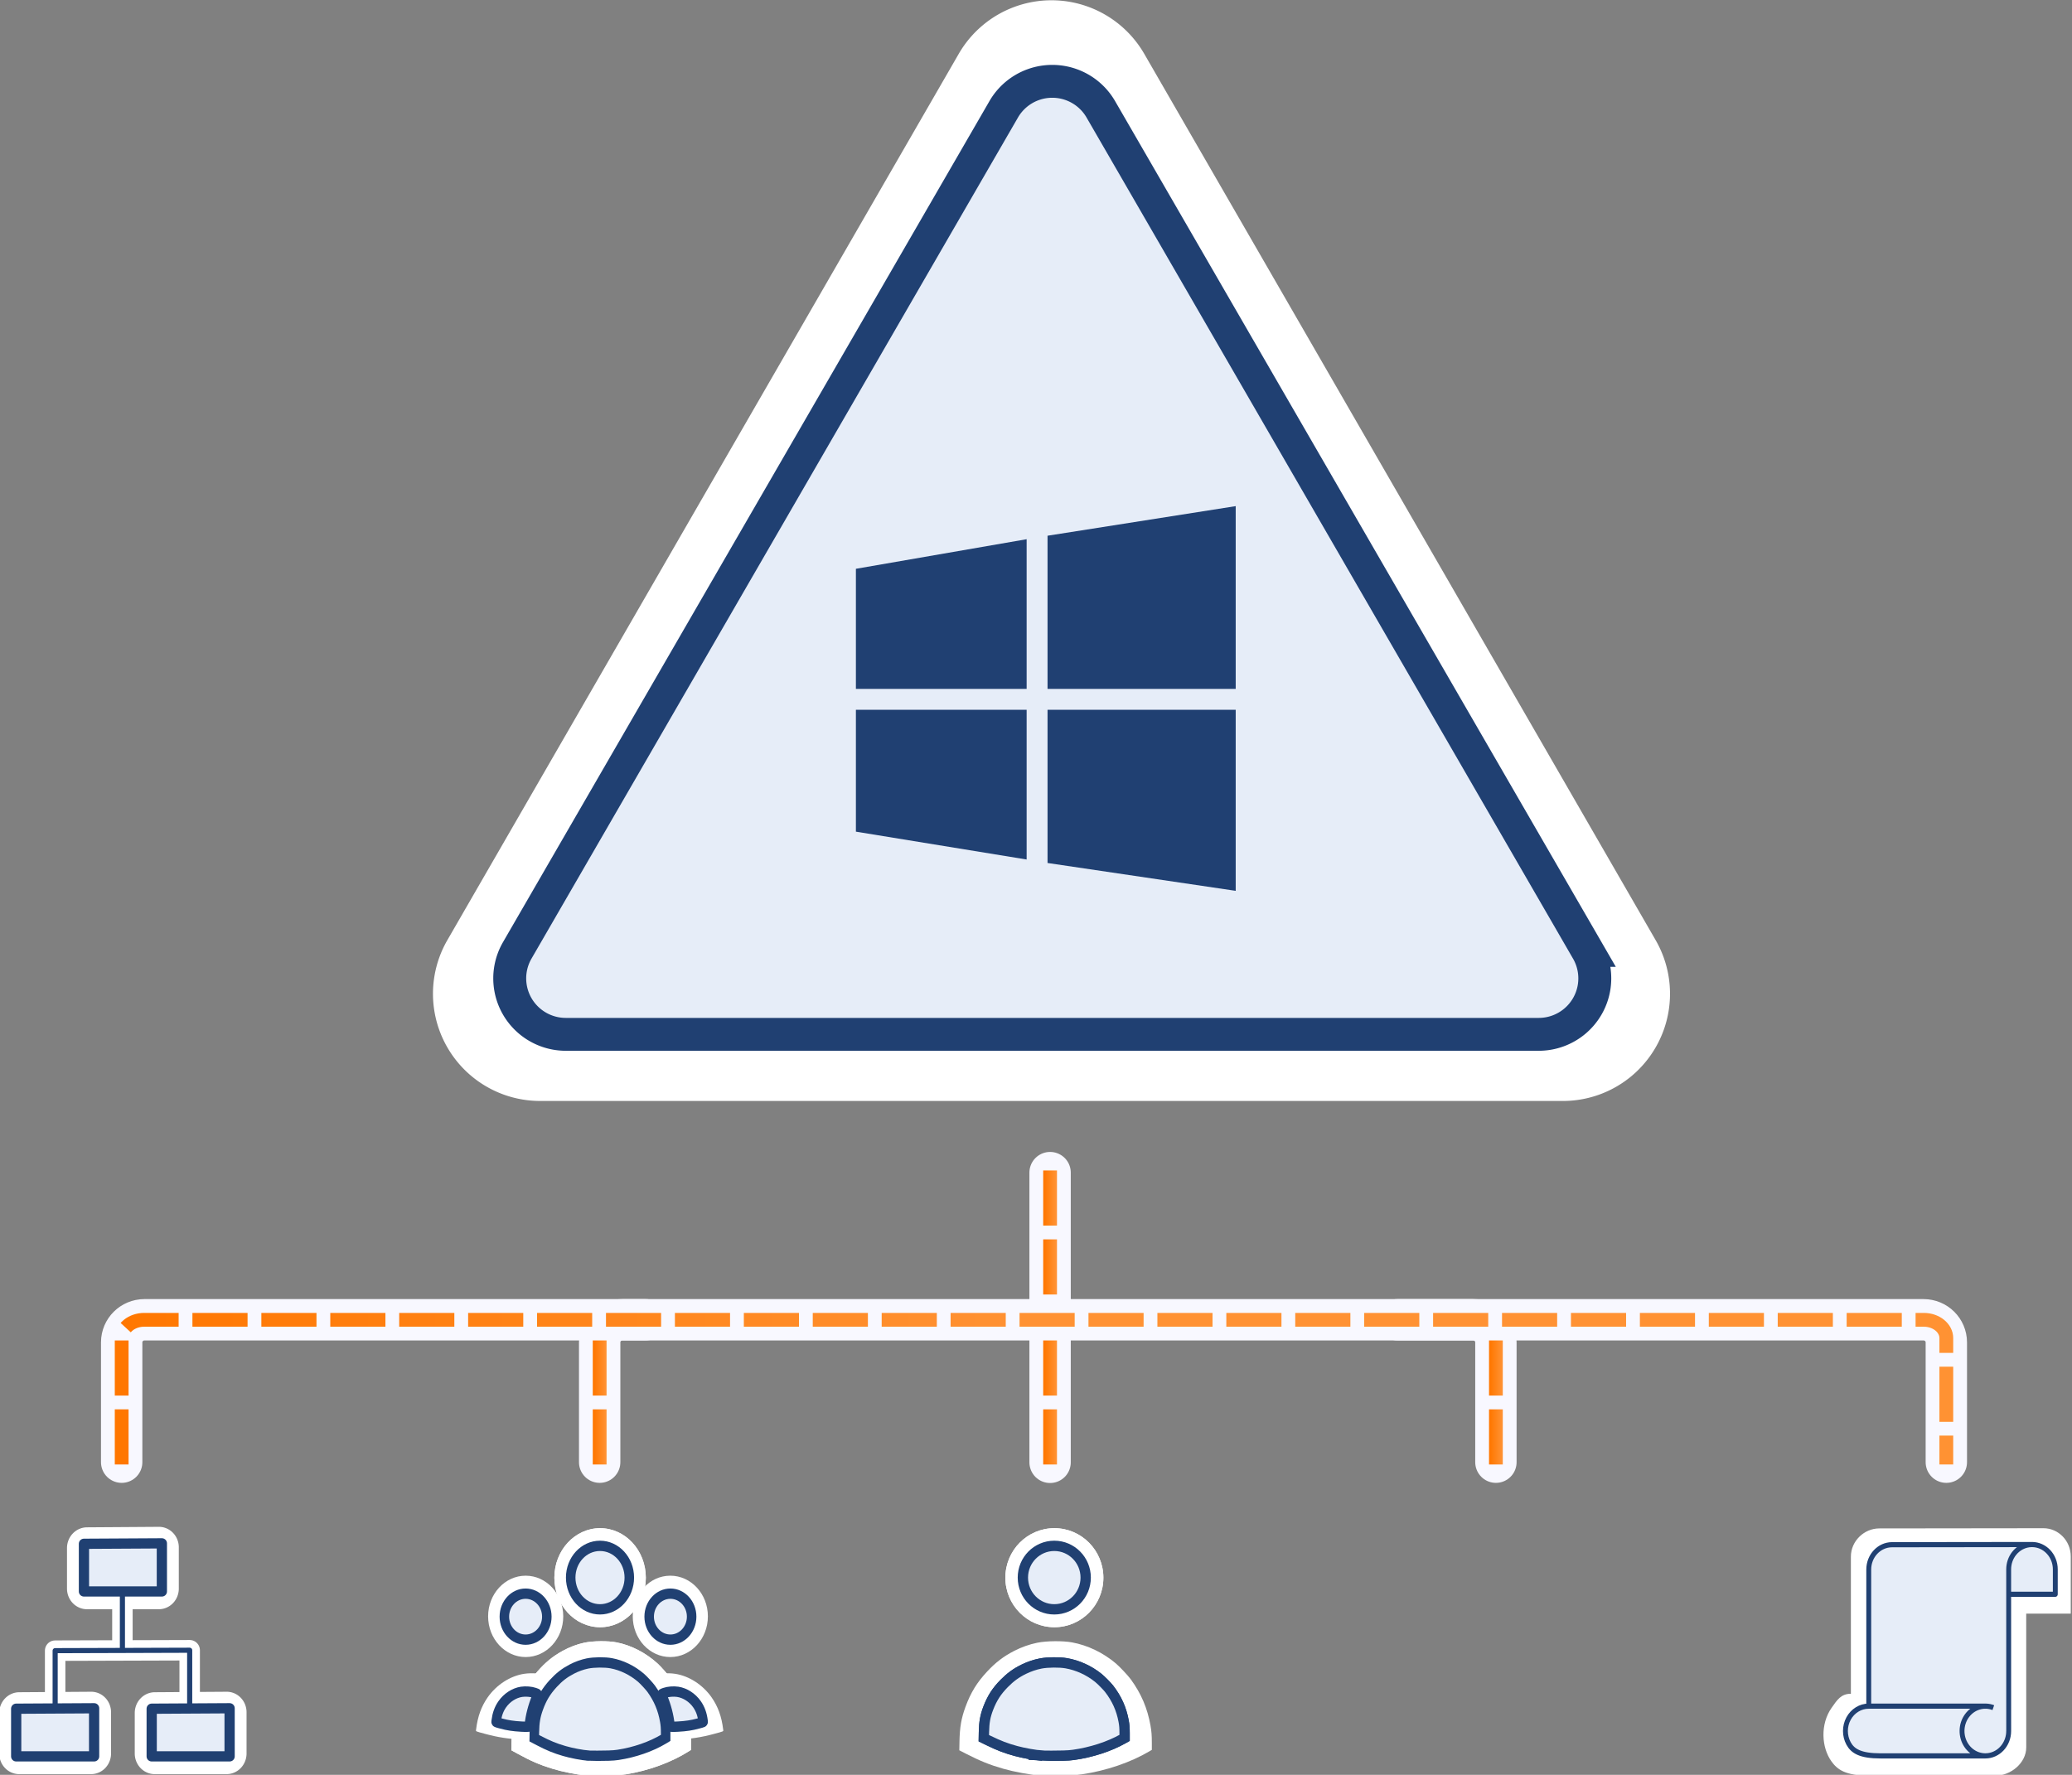 <?xml version="1.0" encoding="UTF-8" standalone="no"?>
<!-- Created with Inkscape (http://www.inkscape.org/) -->

<svg
   width="335"
   height="287"
   viewBox="0 0 335 287"
   version="1.1"
   id="svg1"
   xml:space="preserve"
   xmlns:xlink="http://www.w3.org/1999/xlink"
   xmlns="http://www.w3.org/2000/svg"
   xmlns:svg="http://www.w3.org/2000/svg"><rect x="0" y="0" width="335" height="287" fill="#808080" stroke="none"/><defs
     id="defs1"><linearGradient
       xlink:href="#linearGradient60"
       id="linearGradient63"
       x1="179.046"
       y1="212.082"
       x2="182.046"
       y2="212.082"
       gradientUnits="userSpaceOnUse"
       gradientTransform="matrix(0.626,0,0,0.626,-2.12,33.796)" /><linearGradient
       id="linearGradient60"><stop
         style="stop-color:#ff7700;stop-opacity:1;"
         offset="0"
         id="stop60" /><stop
         style="stop-color:#ff9233;stop-opacity:1;"
         offset="1"
         id="stop61" /></linearGradient><linearGradient
       xlink:href="#linearGradient60"
       id="linearGradient65"
       x1="179.133"
       y1="252.136"
       x2="182.133"
       y2="252.136"
       gradientUnits="userSpaceOnUse"
       gradientTransform="matrix(0.655,0,0,0.655,-7.349,30.103)" /><linearGradient
       xlink:href="#linearGradient60"
       id="linearGradient72"
       gradientUnits="userSpaceOnUse"
       gradientTransform="matrix(0.655,0,0,0.655,64.732,30.103)"
       x1="179.133"
       y1="252.136"
       x2="182.133"
       y2="252.136" /><linearGradient
       xlink:href="#linearGradient60"
       id="linearGradient40"
       gradientUnits="userSpaceOnUse"
       gradientTransform="matrix(0.741,0,0,0.607,-100.529,40.128)"
       x1="81.325"
       y1="250.134"
       x2="279.941"
       y2="250.134" /><linearGradient
       xlink:href="#linearGradient60"
       id="linearGradient43"
       gradientUnits="userSpaceOnUse"
       gradientTransform="matrix(0.655,0,0,0.655,-80.172,30.103)"
       x1="179.133"
       y1="252.136"
       x2="182.133"
       y2="252.136" /></defs><g
     id="layer1"
     transform="translate(58.849,32.739)"><path
       id="path41"
       d="M -39.177,203.705 V 184.328 c 0,-2.017 1.651,-3.653 3.687,-3.653 h 81.021"
       style="fill:none;fill-opacity:1;stroke:#f8f8ff;stroke-width:6.687;stroke-linecap:round;stroke-dasharray:none;stroke-dashoffset:0;stroke-opacity:1;paint-order:stroke markers fill" /><path
       id="path71"
       d="m 167.095,180.675 h 85.051 c 2.036,0 3.687,1.636 3.687,3.653 v 19.377"
       style="fill:none;fill-opacity:1;stroke:#f8f8ff;stroke-width:6.687;stroke-linecap:round;stroke-dasharray:none;stroke-dashoffset:0;stroke-opacity:1;paint-order:stroke markers fill" /><path
       style="fill:none;fill-opacity:1;stroke:#f8f8ff;stroke-width:6.687;stroke-linecap:round;stroke-dasharray:none;stroke-dashoffset:0;stroke-opacity:1;paint-order:stroke markers fill"
       d="m 110.929,156.879 c 0,44.751 0,46.849 0,46.849"
       id="path65" /><path
       id="rect65"
       d="M 38.105,203.705 V 184.328 c 0,-2.017 1.651,-3.653 3.687,-3.653 H 179.322 c 2.037,0 3.687,1.636 3.687,3.653 v 19.377"
       style="fill:none;fill-opacity:1;stroke:#f8f8ff;stroke-width:6.687;stroke-linecap:round;stroke-dasharray:none;stroke-dashoffset:0;stroke-opacity:1;paint-order:stroke markers fill" /><g
       id="g1"
       transform="matrix(1.25,0,0,1.246,-27.747,-39.296)"><path
         id="path5"
         style="fill:#ffffff;fill-opacity:1;stroke:none;stroke-width:11.344;stroke-dasharray:none;stroke-opacity:1;paint-order:stroke markers fill"
         transform="matrix(0.75,0,0,0.753,-163.126,-131.178)"
         d="M 453.858,370.948 H 277.472 a 18.475,18.475 60 0 1 -16,-27.713 L 349.665,190.481 a 18.475,18.475 1.032083e-6 0 1 32,0 l 88.193,152.755 a 18.475,18.475 120 0 1 -16,27.713 z" /><path
         id="path30"
         style="fill:#e6edf8;fill-opacity:1;stroke:#204072;stroke-width:6.782;stroke-dasharray:none;stroke-opacity:1;paint-order:stroke markers fill"
         transform="matrix(0.628,0,0,0.629,-118.416,-93.827)"
         d="M 465.858,370.948 H 265.472 a 11.547,11.547 60 0 1 -10,-17.321 L 355.665,180.088 a 11.547,11.547 1.032083e-6 0 1 20,0 l 100.193,173.539 a 11.547,11.547 120 0 1 -10,17.321 z" /><g
         id="g33"
         transform="matrix(0.393,0,0,0.394,-137.597,-105.409)"
         style="fill:#204072;fill-opacity:1;stroke-width:1.77"><path
           style="fill:#204072;fill-opacity:1;stroke:none;stroke-width:3.54;stroke-dasharray:none;stroke-opacity:1;paint-order:stroke markers fill"
           d="m 631.573,457.354 61.927,-9.748 v 60.206 h -61.927 z"
           id="path27-0" /><path
           style="fill:#204072;fill-opacity:1;stroke:none;stroke-width:3.54;stroke-dasharray:none;stroke-opacity:1;paint-order:stroke markers fill"
           d="m 631.573,514.693 h 61.927 v 59.633 l -61.927,-9.174 z"
           id="path28-4" /><path
           style="fill:#204072;fill-opacity:1;stroke:none;stroke-width:3.54;stroke-dasharray:none;stroke-opacity:1;paint-order:stroke markers fill"
           d="m 568.5,468.248 56.193,-9.748 v 49.312 h -56.193 z"
           id="path29-9" /><path
           style="fill:#204072;fill-opacity:1;stroke:none;stroke-width:3.54;stroke-dasharray:none;stroke-opacity:1;paint-order:stroke markers fill"
           d="m 568.5,514.693 h 56.193 v 49.312 l -56.193,-9.174 z"
           id="path30-5" /></g></g><path
       style="fill:none;fill-opacity:1;stroke:url(#linearGradient63);stroke-width:2.229;stroke-dasharray:8.915, 2.229;stroke-dashoffset:0;paint-order:stroke markers fill"
       d="m 110.929,156.529 v 20.059"
       id="path37" /><path
       style="fill:none;fill-opacity:1;stroke:url(#linearGradient65);stroke-width:2.229;stroke-dasharray:8.915, 2.229;stroke-dashoffset:0;paint-order:stroke markers fill"
       d="m 110.929,184.018 v 22.287"
       id="path3" /><g
       id="g38"
       transform="matrix(0.69,0,0,0.748,-283.109,-218.536)"><path
         style="fill:#ffffff;fill-opacity:1;stroke:none;stroke-width:10.337;stroke-dasharray:none;stroke-opacity:1;paint-order:stroke markers fill"
         d="m 451.288,623.882 c 0.438,-3.771 1.525,-7.659 3.152,-11.276 0.705,-1.566 0.755,-1.447 -0.813,-1.948 -1.556,-0.498 -3.951,-0.671 -5.778,-0.417 -3.29,0.457 -6.527,2.389 -8.587,5.124 -1.472,1.955 -2.318,4.118 -2.68,6.856 -0.069,0.521 -0.345,0.394 2.251,1.041 2.863,0.715 5.31,1.057 8.862,1.24 2.104,0.109 2.713,0.115 3.238,0.035 0,0 0.29,-0.099 0.355,-0.655 z"
         id="path17" /><path
         style="fill:#ffffff;fill-opacity:1;stroke:none;stroke-width:10.337;stroke-dasharray:none;stroke-opacity:1;paint-order:stroke markers fill"
         d="m 479.752,623.882 c -0.438,-3.771 -1.525,-7.659 -3.152,-11.276 -0.705,-1.566 -0.755,-1.447 0.813,-1.948 1.557,-0.498 3.951,-0.671 5.778,-0.417 3.29,0.457 6.527,2.389 8.587,5.124 1.472,1.955 2.318,4.118 2.68,6.856 0.069,0.521 0.345,0.394 -2.251,1.041 -2.863,0.715 -5.31,1.057 -8.862,1.24 -2.104,0.109 -2.713,0.115 -3.238,0.035 0,0 -0.29,-0.099 -0.355,-0.655 z"
         id="path18" /><path
         style="fill:#ffffff;fill-opacity:1;stroke:none;stroke-width:7.649;stroke-dasharray:none;stroke-opacity:1;paint-order:stroke markers fill"
         d="m 462.346,632.22 c -2.198,-0.174 -5.509,-0.785 -7.901,-1.459 -2.923,-0.824 -5.09,-1.687 -8.174,-3.257 l -1.428,-0.726 0.036,-1.87 c 0.059,-3.128 0.397,-5.053 1.314,-7.52 1.147,-3.088 2.5,-5.269 4.736,-7.635 1.882,-1.993 3.584,-3.278 5.905,-4.46 1.597,-0.813 3.36,-1.43 5.056,-1.769 2.05,-0.41 5.569,-0.444 7.607,-0.074 3.415,0.621 6.773,2.213 9.561,4.533 0.815,0.677 2.668,2.621 3.254,3.412 2.295,3.099 3.663,6.264 4.339,10.039 0.224,1.25 0.292,2.138 0.292,3.806 l 6e-5,1.446 -0.538,0.315 c -4.088,2.391 -9.431,4.193 -14.729,4.967 -0.888,0.13 -1.682,0.192 -3.001,0.234 -1.72,0.055 -5.716,0.067 -6.328,0.021 z"
         id="path23" /><path
         style="fill:#d3dff2;fill-opacity:1;stroke:#204072;stroke-width:2.229;stroke-dasharray:none;stroke-opacity:1;paint-order:stroke markers fill"
         d="m 463.001,627.943 c -1.607,-0.121 -4.028,-0.545 -5.778,-1.014 -2.137,-0.572 -3.722,-1.172 -5.977,-2.262 l -1.044,-0.505 0.025,-1.299 c 0.046,-2.173 0.29,-3.51 0.961,-5.224 0.839,-2.145 1.828,-3.66 3.463,-5.304 1.377,-1.384 2.621,-2.277 4.318,-3.098 1.168,-0.564 2.457,-0.993 3.698,-1.229 1.5,-0.285 4.072,-0.308 5.563,-0.052 2.498,0.432 4.953,1.538 6.992,3.148 0.596,0.471 1.951,1.821 2.38,2.37 1.678,2.153 2.679,4.351 3.173,6.973 0.164,0.868 0.214,1.485 0.214,2.644 l 5e-5,1.004 -0.393,0.219 c -2.989,1.661 -6.897,2.912 -10.771,3.45 -0.649,0.09 -1.23,0.133 -2.195,0.163 -1.258,0.039 -4.18,0.049 -4.628,0.016 z"
         id="path14" /><ellipse
         style="fill:#ffffff;fill-opacity:1;stroke:none;stroke-width:9.64;stroke-dasharray:none;stroke-opacity:1;paint-order:stroke markers fill"
         id="ellipse18"
         cx="-482.083"
         cy="597.825"
         rx="8.803"
         ry="8.794"
         transform="scale(-1,1)" /><ellipse
         style="fill:#ffffff;fill-opacity:1;stroke:none;stroke-width:8.507;stroke-dasharray:none;stroke-opacity:1;paint-order:stroke markers fill"
         id="ellipse22"
         cx="465.627"
         cy="589.465"
         rx="10.716"
         ry="10.706" /><ellipse
         style="fill:#d3dff2;fill-opacity:1;stroke:#204072;stroke-width:2.229;stroke-dasharray:none;stroke-opacity:1;paint-order:stroke markers fill"
         id="path19"
         cx="465.606"
         cy="589.443"
         rx="6.868"
         ry="6.862" /><ellipse
         style="fill:#ffffff;fill-opacity:1;stroke:none;stroke-width:9.64;stroke-dasharray:none;stroke-opacity:1;paint-order:stroke markers fill"
         id="ellipse17"
         cx="448.191"
         cy="597.825"
         rx="8.803"
         ry="8.794" /><ellipse
         style="fill:#e6edf8;fill-opacity:1;stroke:#204072;stroke-width:2.227;stroke-dasharray:none;stroke-opacity:1;paint-order:stroke markers fill"
         id="path20"
         cx="448.171"
         cy="597.888"
         rx="4.976"
         ry="4.971" /><ellipse
         style="fill:#e6edf8;fill-opacity:1;stroke:#204072;stroke-width:2.227;stroke-dasharray:none;stroke-opacity:1;paint-order:stroke markers fill"
         id="ellipse19"
         cx="-482.103"
         cy="597.888"
         rx="4.976"
         ry="4.971"
         transform="scale(-1,1)" /><path
         style="fill:#ffffff;fill-opacity:1;stroke:none;stroke-width:7.649;stroke-dasharray:none;stroke-opacity:1;paint-order:stroke markers fill"
         d="m 462.346,632.22 c -2.198,-0.174 -5.509,-0.785 -7.901,-1.459 -2.923,-0.824 -5.09,-1.687 -8.174,-3.257 l -1.428,-0.726 0.036,-1.87 c 0.059,-3.128 0.397,-5.053 1.314,-7.52 1.147,-3.088 2.5,-5.269 4.736,-7.635 1.882,-1.993 3.584,-3.278 5.905,-4.46 1.597,-0.813 3.36,-1.43 5.056,-1.769 2.05,-0.41 5.569,-0.444 7.607,-0.074 3.415,0.621 6.773,2.213 9.561,4.533 0.815,0.677 2.668,2.621 3.254,3.412 2.295,3.099 3.663,6.264 4.339,10.039 0.224,1.25 0.292,2.138 0.292,3.806 l 6e-5,1.446 -0.538,0.315 c -4.088,2.391 -9.431,4.193 -14.729,4.967 -0.888,0.13 -1.682,0.192 -3.001,0.234 -1.72,0.055 -5.716,0.067 -6.328,0.021 z"
         id="path24" /><path
         style="fill:#e6edf8;fill-opacity:1;stroke:#204072;stroke-width:2.229;stroke-dasharray:none;stroke-opacity:1;paint-order:stroke markers fill"
         d="m 463.001,627.943 c -1.607,-0.121 -4.028,-0.545 -5.778,-1.014 -2.137,-0.572 -3.722,-1.172 -5.977,-2.262 l -1.044,-0.505 0.025,-1.299 c 0.046,-2.173 0.29,-3.51 0.961,-5.224 0.839,-2.145 1.828,-3.66 3.463,-5.304 1.377,-1.384 2.621,-2.277 4.318,-3.098 1.168,-0.564 2.457,-0.993 3.698,-1.229 1.5,-0.285 4.072,-0.308 5.563,-0.052 2.498,0.432 4.953,1.538 6.992,3.148 0.596,0.471 1.951,1.821 2.38,2.37 1.678,2.153 2.679,4.351 3.173,6.973 0.164,0.868 0.214,1.485 0.214,2.644 l 5e-5,1.004 -0.393,0.219 c -2.989,1.661 -6.897,2.912 -10.771,3.45 -0.649,0.09 -1.23,0.133 -2.195,0.163 -1.258,0.039 -4.18,0.049 -4.628,0.016 z"
         id="path25" /><ellipse
         style="fill:#ffffff;fill-opacity:1;stroke:none;stroke-width:8.507;stroke-dasharray:none;stroke-opacity:1;paint-order:stroke markers fill"
         id="ellipse26"
         cx="465.627"
         cy="589.465"
         rx="10.716"
         ry="10.706" /><ellipse
         style="fill:#e6edf8;fill-opacity:1;stroke:#204072;stroke-width:2.229;stroke-dasharray:none;stroke-opacity:1;paint-order:stroke markers fill"
         id="ellipse27"
         cx="465.606"
         cy="589.443"
         rx="6.868"
         ry="6.862" /><path
         style="fill:#e6edf8;fill-opacity:1;stroke:#204072;stroke-width:2.229;stroke-dasharray:none;stroke-opacity:1;paint-order:stroke markers fill"
         d="m 449.042,621.33 c 0.231,-1.989 0.804,-4.041 1.663,-5.949 0.371,-0.826 0.398,-0.763 -0.429,-1.028 -0.821,-0.262 -2.084,-0.354 -3.048,-0.22 -1.736,0.241 -3.443,1.26 -4.53,2.703 -0.776,1.031 -1.223,2.173 -1.414,3.617 -0.037,0.275 -0.182,0.208 1.188,0.549 1.51,0.377 2.801,0.558 4.675,0.654 1.11,0.056 1.431,0.059 1.708,0.02 0,0 0.153,-0.052 0.187,-0.345 z"
         id="path29" /><path
         style="fill:#e6edf8;fill-opacity:1;stroke:#204072;stroke-width:2.229;stroke-dasharray:none;stroke-opacity:1;paint-order:stroke markers fill"
         d="m 481.999,621.33 c -0.231,-1.989 -0.804,-4.041 -1.663,-5.949 -0.372,-0.826 -0.398,-0.763 0.429,-1.028 0.821,-0.262 2.084,-0.354 3.048,-0.22 1.736,0.241 3.443,1.26 4.53,2.703 0.776,1.031 1.222,2.173 1.414,3.617 0.037,0.275 0.182,0.208 -1.188,0.549 -1.511,0.377 -2.801,0.558 -4.675,0.654 -1.11,0.056 -1.431,0.059 -1.708,0.02 0,0 -0.153,-0.052 -0.187,-0.345 z"
         id="path31" /></g><g
       id="g42"
       transform="matrix(0.748,0,0,0.748,-290.864,-218.536)"><path
         style="fill:#ffffff;fill-opacity:1;stroke:none;stroke-width:7.649;stroke-dasharray:none;stroke-opacity:1;paint-order:stroke markers fill"
         d="m 534.838,632.22 c -2.172,-0.174 -5.445,-0.785 -7.81,-1.459 -2.889,-0.824 -5.031,-1.687 -8.08,-3.257 l -1.412,-0.726 0.035,-1.87 c 0.058,-3.128 0.392,-5.053 1.299,-7.52 1.134,-3.088 2.471,-5.269 4.681,-7.635 1.86,-1.993 3.542,-3.278 5.836,-4.46 1.578,-0.813 3.321,-1.43 4.998,-1.769 2.027,-0.41 5.505,-0.444 7.52,-0.074 3.375,0.621 6.695,2.213 9.451,4.533 0.805,0.677 2.637,2.621 3.216,3.412 2.268,3.099 3.62,6.264 4.289,10.038 0.222,1.25 0.289,2.138 0.289,3.806 l 6e-5,1.446 -0.532,0.315 c -4.041,2.391 -9.322,4.193 -14.559,4.967 -0.877,0.13 -1.662,0.192 -2.966,0.234 -1.7,0.055 -5.65,0.067 -6.256,0.02 z"
         id="path34" /><path
         style="fill:#d3dff2;fill-opacity:1;stroke:#204072;stroke-width:2.229;stroke-dasharray:none;stroke-opacity:1;paint-order:stroke markers fill"
         d="m 535.486,627.943 c -1.589,-0.121 -3.982,-0.545 -5.712,-1.014 -2.113,-0.572 -3.679,-1.172 -5.909,-2.262 l -1.032,-0.505 0.024,-1.299 c 0.045,-2.173 0.287,-3.51 0.95,-5.224 0.829,-2.144 1.807,-3.66 3.423,-5.304 1.361,-1.384 2.59,-2.277 4.268,-3.098 1.154,-0.564 2.429,-0.993 3.655,-1.229 1.482,-0.285 4.025,-0.308 5.499,-0.052 2.468,0.432 4.896,1.538 6.911,3.148 0.589,0.471 1.929,1.821 2.352,2.37 1.659,2.153 2.648,4.351 3.137,6.973 0.162,0.868 0.211,1.485 0.211,2.644 l 4e-5,1.004 -0.389,0.219 c -2.955,1.661 -6.817,2.913 -10.647,3.45 -0.642,0.09 -1.216,0.133 -2.17,0.163 -1.243,0.039 -4.131,0.049 -4.574,0.016 z"
         id="path35" /><ellipse
         style="fill:#ffffff;fill-opacity:1;stroke:none;stroke-width:8.507;stroke-dasharray:none;stroke-opacity:1;paint-order:stroke markers fill"
         id="ellipse36"
         cx="538.082"
         cy="589.465"
         rx="10.593"
         ry="10.706" /><ellipse
         style="fill:#d3dff2;fill-opacity:1;stroke:#204072;stroke-width:2.229;stroke-dasharray:none;stroke-opacity:1;paint-order:stroke markers fill"
         id="ellipse37"
         cx="538.062"
         cy="589.443"
         rx="6.789"
         ry="6.862" /><path
         style="fill:#e6edf8;fill-opacity:1;stroke:#204072;stroke-width:2.229;stroke-dasharray:none;stroke-opacity:1;paint-order:stroke markers fill"
         d="m 535.486,627.943 c -1.589,-0.121 -3.982,-0.545 -5.712,-1.014 -2.113,-0.572 -3.679,-1.172 -5.909,-2.262 l -1.032,-0.505 0.024,-1.299 c 0.045,-2.173 0.287,-3.51 0.95,-5.224 0.829,-2.144 1.807,-3.66 3.423,-5.304 1.361,-1.384 2.59,-2.277 4.268,-3.098 1.154,-0.564 2.429,-0.993 3.655,-1.229 1.482,-0.285 4.025,-0.308 5.499,-0.052 2.468,0.432 4.896,1.538 6.911,3.148 0.589,0.471 1.929,1.821 2.352,2.37 1.659,2.153 2.648,4.351 3.137,6.973 0.162,0.868 0.211,1.485 0.211,2.644 l 4e-5,1.004 -0.389,0.219 c -2.955,1.661 -6.817,2.913 -10.647,3.45 -0.642,0.09 -1.216,0.133 -2.17,0.163 -1.243,0.039 -4.131,0.049 -4.574,0.016 z"
         id="path42" /><ellipse
         style="fill:#ffffff;fill-opacity:1;stroke:none;stroke-width:8.507;stroke-dasharray:none;stroke-opacity:1;paint-order:stroke markers fill"
         id="ellipse43"
         cx="538.082"
         cy="589.465"
         rx="10.593"
         ry="10.706" /><ellipse
         style="fill:#e6edf8;fill-opacity:1;stroke:#204072;stroke-width:2.229;stroke-dasharray:none;stroke-opacity:1;paint-order:stroke markers fill"
         id="ellipse44"
         cx="538.062"
         cy="589.443"
         rx="6.789"
         ry="6.862" /></g><g
       id="g41"
       transform="matrix(0.748,0,0,0.748,-271.325,-218.533)"><path
         style="fill:#ffffff;fill-opacity:1;stroke:none;stroke-width:3.062;stroke-dasharray:none;stroke-opacity:1;paint-order:stroke markers fill"
         id="path51"
         width="50"
         height="72"
         x="254.889"
         y="273.261"
         d="m 264.889,273.261 h 30 a 10,10 45 0 1 10,10 v 52 a 10,10 135 0 1 -10,10 h -30 a 10,10 45 0 1 -10,-10 l 0,-52 a 10,10 135 0 1 10,-10 z"
         transform="matrix(0.713,0,0,0.743,410.016,375.747)" /><path
         style="fill:#e6edf8;fill-opacity:1;stroke:#204072;stroke-width:3.141;stroke-dasharray:none;stroke-opacity:1;paint-order:stroke markers fill"
         id="rect35-5"
         width="34"
         height="66.4"
         x="715.668"
         y="521.618"
         transform="matrix(0.76,0,0,0.662,52.645,238.015)"
         d="m 720.668,521.618 h 24 a 5,5 45 0 1 5,5 v 56.4 a 5,5 135 0 1 -5,5 h -24 a 5,5 45 0 1 -5,-5 v -56.4 a 5,5 135 0 1 5,-5 z" /><path
         style="fill:#204072;fill-opacity:1;stroke:none;stroke-width:0.132;stroke-dasharray:none;stroke-opacity:1;paint-order:stroke markers fill"
         id="rect37-4"
         width="0.529"
         height="0.529"
         x="143.665"
         y="149.107"
         d="m 143.765,149.107 h 0.329 a 0.1,0.1 45 0 1 0.1,0.1 v 0.329 a 0.1,0.1 135 0 1 -0.1,0.1 h -0.329 a 0.1,0.1 45 0 1 -0.1,-0.1 v -0.329 a 0.1,0.1 135 0 1 0.1,-0.1 z"
         transform="matrix(5.617,0,0,5.616,-191.357,-219.215)" /><path
         style="fill:#204072;fill-opacity:1;stroke:none;stroke-width:0.132;stroke-dasharray:none;stroke-opacity:1;paint-order:stroke markers fill"
         id="path57"
         width="0.529"
         height="0.529"
         x="143.665"
         y="149.107"
         d="m 143.765,149.107 h 0.329 a 0.1,0.1 45 0 1 0.1,0.1 v 0.329 a 0.1,0.1 135 0 1 -0.1,0.1 h -0.329 a 0.1,0.1 45 0 1 -0.1,-0.1 v -0.329 a 0.1,0.1 135 0 1 0.1,-0.1 z"
         transform="matrix(5.617,0,0,5.616,-191.357,-225.158)" /><path
         style="fill:#204072;fill-opacity:1;stroke:#204072;stroke-width:2;stroke-linecap:butt;stroke-dasharray:none;stroke-dashoffset:0;stroke-opacity:1;paint-order:stroke markers fill"
         id="rect67"
         width="22"
         height="1"
         x="267.351"
         y="301.129"
         d="m 267.451,301.129 h 21.8 a 0.1,0.1 45 0 1 0.1,0.1 v 0.8 a 0.1,0.1 135 0 1 -0.1,0.1 h -21.8 a 0.1,0.1 45 0 1 -0.1,-0.1 v -0.8 a 0.1,0.1 135 0 1 0.1,-0.1 z"
         transform="matrix(0.743,0,0,0.743,402.839,366.931)" /><path
         style="fill:#204072;fill-opacity:1;stroke:#204072;stroke-width:2;stroke-linecap:butt;stroke-dasharray:none;stroke-dashoffset:0;stroke-opacity:1;paint-order:stroke markers fill"
         id="path67"
         width="22"
         height="1"
         x="267.351"
         y="301.129"
         d="m 267.451,301.129 h 21.8 a 0.1,0.1 45 0 1 0.1,0.1 v 0.8 a 0.1,0.1 135 0 1 -0.1,0.1 h -21.8 a 0.1,0.1 45 0 1 -0.1,-0.1 v -0.8 a 0.1,0.1 135 0 1 0.1,-0.1 z"
         transform="matrix(0.743,0,0,0.743,402.839,372.131)" /></g><path
       style="fill:none;fill-opacity:1;stroke:url(#linearGradient72);stroke-width:2.229;stroke-dasharray:8.915, 2.229;stroke-dashoffset:0;paint-order:stroke markers fill"
       d="m 183.009,184.018 v 22.287"
       id="path72" /><g
       id="g40"
       transform="matrix(0.708,0,0,0.748,-226.729,-218.53)"><path
         id="path69"
         style="fill:#ffffff;fill-opacity:1;stroke:none;stroke-width:1.486;stroke-linecap:butt;stroke-linejoin:round;stroke-miterlimit:5;stroke-dasharray:none;stroke-opacity:1"
         d="m 699.827,597.225 -0.74,-12.356 c -0.088,-1.477 -1.047,-2.836 -0.152,-3.893 1.146,-1.355 2.878,-2.217 4.817,-2.217 3.451,0 6.249,2.736 6.249,6.11 v 12.356 z m 3.924,-18.466 c -1.938,0 -3.67,0.863 -4.817,2.217 -0.894,1.057 0.152,2.413 0.152,3.893 l 0.74,12.356 0.006,28.919 c 7.8e-4,3.372 -3.537,6.106 -6.989,6.106 l -28.937,-8.3e-4 c -5.357,-6.3e-4 -7.204,-1.312 -8.536,-3.056 -2.333,-3.055 -2.585,-8.087 0,-11.589 1.304,-1.766 2.184,-3.055 4.417,-3.055 m 32.895,0 H 659.788 v 0 m 40.039,11.589 c 0,2.667 -2.508,5.026 -5.109,5.827 -2.601,0.802 -5.433,-0.138 -6.997,-2.323 -1.564,-2.184 -1.499,-10.587 0.161,-12.703 1.66,-2.116 4.532,-2.934 7.094,-2.022 m 2.533,-36.115 v 0 m -37.721,35.747 -2e-5,-29.641 c 0,-3.372 3.022,-6.102 6.474,-6.105 l 37.49,-0.043" /><path
         id="path29-0"
         style="fill:#e6edf8;fill-opacity:1;stroke:#204072;stroke-width:1.115;stroke-linecap:butt;stroke-linejoin:round;stroke-miterlimit:5;stroke-dasharray:none;stroke-opacity:1"
         d="m 695.82,593.038 v -5.375 c 0,-1.301 0.458,-2.494 1.22,-3.424 0.977,-1.192 2.453,-1.951 4.105,-1.951 2.941,0 5.325,2.406 5.325,5.375 v 5.375 z m 5.325,-10.75 c -1.652,0 -3.128,0.759 -4.105,1.951 -0.762,0.93 -1.22,2.123 -1.22,3.424 v 5.375 l 0.005,29.569 c 6.7e-4,2.966 -2.385,5.371 -5.326,5.371 l -23.969,-8.4e-4 c -4.566,-8.4e-4 -6.324,-1.026 -7.275,-2.689 -0.951,-1.663 -0.951,-3.712 0,-5.375 0.951,-1.663 2.709,-2.687 4.612,-2.687 m 26.494,0 H 663.867 v 0 m 31.953,5.375 c 0,2.346 -1.508,4.421 -3.724,5.126 -2.217,0.705 -4.631,-0.122 -5.964,-2.043 -1.333,-1.921 -1.278,-4.494 0.137,-6.355 1.415,-1.861 3.862,-2.581 6.047,-1.779 m 3.509,-35.225 v 0 m -31.958,34.901 v -29.53 c 0,-2.967 2.385,-5.368 5.326,-5.371 l 31.952,-0.037" /><path
         style="fill:#204072;fill-opacity:1;stroke:none;stroke-width:0.949;stroke-miterlimit:5;paint-order:stroke markers fill"
         id="rect3-8"
         width="3"
         height="3"
         x="386.889"
         y="292.805"
         d="m 387.889,292.805 h 1 a 1,1 45 0 1 1,1 v 1 a 1,1 135 0 1 -1,1 h -1 a 1,1 45 0 1 -1,-1 v -1 a 1,1 135 0 1 1,-1 z"
         transform="matrix(0.743,0,0,0.743,400.953,372.372)" /><path
         style="fill:#204072;fill-opacity:1;stroke:#204072;stroke-width:2;stroke-linecap:butt;stroke-dasharray:none;stroke-dashoffset:0;stroke-opacity:1;paint-order:stroke markers fill"
         id="path1"
         width="22"
         height="1"
         x="267.351"
         y="301.129"
         d="m 267.451,301.129 h 21.8 a 0.1,0.1 45 0 1 0.1,0.1 v 0.8 a 0.1,0.1 135 0 1 -0.1,0.1 h -21.8 a 0.1,0.1 45 0 1 -0.1,-0.1 v -0.8 a 0.1,0.1 135 0 1 0.1,-0.1 z"
         transform="matrix(0.743,0,0,0.743,470.461,366.931)" /><path
         style="fill:#204072;fill-opacity:1;stroke:#204072;stroke-width:2;stroke-linecap:butt;stroke-dasharray:none;stroke-dashoffset:0;stroke-opacity:1;paint-order:stroke markers fill"
         id="path8"
         width="22"
         height="1"
         x="267.351"
         y="301.129"
         d="m 267.451,301.129 h 21.8 a 0.1,0.1 45 0 1 0.1,0.1 v 0.8 a 0.1,0.1 135 0 1 -0.1,0.1 h -21.8 a 0.1,0.1 45 0 1 -0.1,-0.1 v -0.8 a 0.1,0.1 135 0 1 0.1,-0.1 z"
         transform="matrix(0.743,0,0,0.743,470.461,374.36)" /><path
         style="fill:#204072;fill-opacity:1;stroke:#204072;stroke-width:2;stroke-linecap:butt;stroke-dasharray:none;stroke-dashoffset:0;stroke-opacity:1;paint-order:stroke markers fill"
         id="path9"
         width="22"
         height="1"
         x="267.351"
         y="301.129"
         d="m 267.451,301.129 h 21.8 a 0.1,0.1 45 0 1 0.1,0.1 v 0.8 a 0.1,0.1 135 0 1 -0.1,0.1 h -21.8 a 0.1,0.1 45 0 1 -0.1,-0.1 v -0.8 a 0.1,0.1 135 0 1 0.1,-0.1 z"
         transform="matrix(0.743,0,0,0.743,470.461,381.789)" /><path
         style="fill:#204072;fill-opacity:1;stroke:none;stroke-width:0.949;stroke-miterlimit:5;paint-order:stroke markers fill"
         id="path15"
         width="3"
         height="3"
         x="386.889"
         y="292.805"
         d="m 387.889,292.805 h 1 a 1,1 45 0 1 1,1 v 1 a 1,1 135 0 1 -1,1 h -1 a 1,1 45 0 1 -1,-1 v -1 a 1,1 135 0 1 1,-1 z"
         transform="matrix(0.743,0,0,0.743,400.953,379.801)" /><path
         style="fill:#204072;fill-opacity:1;stroke:none;stroke-width:0.949;stroke-miterlimit:5;paint-order:stroke markers fill"
         id="path21"
         width="3"
         height="3"
         x="386.889"
         y="292.805"
         d="m 387.889,292.805 h 1 a 1,1 45 0 1 1,1 v 1 a 1,1 135 0 1 -1,1 h -1 a 1,1 45 0 1 -1,-1 v -1 a 1,1 135 0 1 1,-1 z"
         transform="matrix(0.743,0,0,0.743,400.953,387.23)" /></g><g
       id="g39"
       transform="matrix(0.833,0,0,0.833,-362.182,-268.239)"><path
         style="fill:#ffffff;fill-opacity:1;stroke:none;stroke-width:1.681;stroke-linecap:round;stroke-linejoin:round;stroke-miterlimit:5;stroke-dasharray:none;stroke-opacity:1;paint-order:stroke markers fill"
         d="m -13.849,286.622 v 10 a 5,5 135 0 1 -5,5 h -18 a 5,5 45 0 1 -5,-5 v -9.817 a 5.033,5.033 134.812 0 1 5,-5.033 l 18,-0.118 a 4.967,4.967 44.812 0 1 5,4.967 z"
         id="path33"
         transform="matrix(0.775,0,0,0.801,396.431,385.518)" /><path
         style="fill:#e6edf8;fill-opacity:1;stroke:#204072;stroke-width:1.987;stroke-linecap:round;stroke-linejoin:round;stroke-miterlimit:5;stroke-dasharray:none;stroke-opacity:1;paint-order:stroke markers fill"
         d="m 382.411,614.328 v 9.338 h -15.123 v -9.252 z"
         id="path36" /><path
         style="fill:#ffffff;fill-opacity:1;stroke:none;stroke-width:1.681;stroke-linecap:round;stroke-linejoin:round;stroke-miterlimit:5;stroke-dasharray:none;stroke-opacity:1;paint-order:stroke markers fill"
         d="m -13.849,286.622 v 10 a 5,5 135 0 1 -5,5 h -18 a 5,5 45 0 1 -5,-5 v -9.817 a 5.033,5.033 134.812 0 1 5,-5.033 l 18,-0.118 a 4.967,4.967 44.812 0 1 5,4.967 z"
         id="path38"
         transform="matrix(0.775,0,0,0.801,422.732,385.518)" /><path
         style="fill:#e6edf8;fill-opacity:1;stroke:#204072;stroke-width:1.987;stroke-linecap:round;stroke-linejoin:round;stroke-miterlimit:5;stroke-dasharray:none;stroke-opacity:1;paint-order:stroke markers fill"
         d="m 408.712,614.328 v 9.338 h -15.123 v -9.252 z"
         id="path39" /><path
         id="path32"
         style="fill:none;fill-opacity:1;stroke:#ffffff;stroke-width:3.973;stroke-linecap:butt;stroke-linejoin:round;stroke-miterlimit:5;stroke-dasharray:none;stroke-opacity:1;paint-order:stroke markers fill"
         d="m 374.85,613.029 -1.3e-4,-9.884 26.111,-0.081 8e-5,9.965 m -13.056,-21.424 v 11.379" /><path
         style="fill:#ffffff;fill-opacity:1;stroke:none;stroke-width:1.681;stroke-linecap:round;stroke-linejoin:round;stroke-miterlimit:5;stroke-dasharray:none;stroke-opacity:1;paint-order:stroke markers fill"
         d="m -13.849,286.622 v 10 a 5,5 135 0 1 -5,5 h -18 a 5,5 45 0 1 -5,-5 v -9.817 a 5.033,5.033 134.812 0 1 5,-5.033 l 18,-0.118 a 4.967,4.967 44.812 0 1 5,4.967 z"
         id="path22"
         transform="matrix(0.775,0,0,0.801,409.581,353.504)" /><path
         id="path12"
         style="fill:none;fill-opacity:1;stroke:#204072;stroke-width:0.993;stroke-linecap:butt;stroke-linejoin:round;stroke-miterlimit:5;stroke-dasharray:none;stroke-opacity:1;paint-order:stroke markers fill"
         d="m 374.85,613.697 -1.3e-4,-10.551 26.111,-0.081 8e-5,10.632 m -13.056,-22.091 v 11.379" /><path
         style="fill:#e6edf8;fill-opacity:1;stroke:#204072;stroke-width:1.987;stroke-linecap:round;stroke-linejoin:round;stroke-miterlimit:5;stroke-dasharray:none;stroke-opacity:1;paint-order:stroke markers fill"
         d="m 395.562,582.314 v 9.338 h -15.123 v -9.252 z"
         id="path6" /></g><path
       id="path40"
       d="M -39.177,204.077 V 183.636 c 0,-1.632 1.634,-2.955 3.65,-2.955 h 220.159 67.548 c 2.016,0 3.65,1.323 3.65,2.955 v 20.44"
       style="fill:none;fill-opacity:1;stroke:url(#linearGradient40);stroke-width:2.229;stroke-dasharray:8.915, 2.229;stroke-dashoffset:0;paint-order:stroke markers fill" /><path
       style="fill:none;fill-opacity:1;stroke:url(#linearGradient43);stroke-width:2.229;stroke-dasharray:8.915, 2.229;stroke-dashoffset:0;paint-order:stroke markers fill"
       d="m 38.105,184.018 v 22.287"
       id="path43" /></g></svg>
